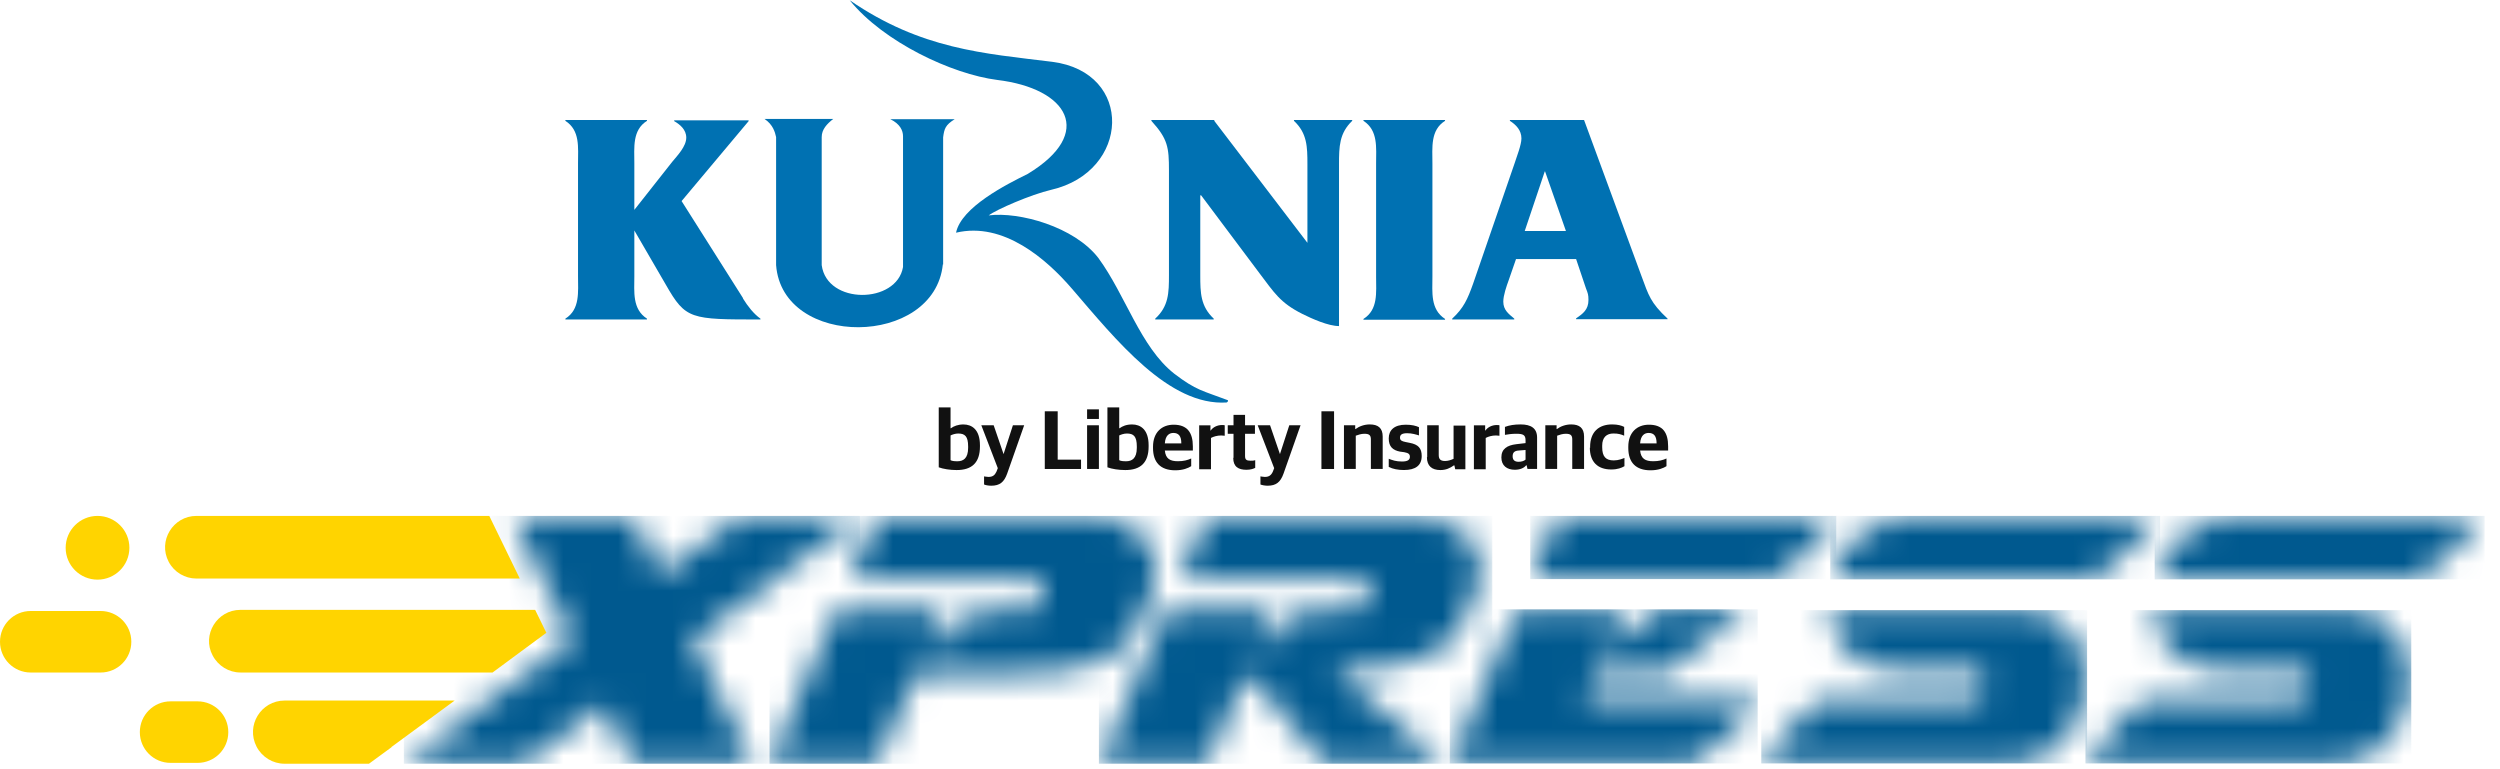 <svg viewBox="0 0 91 28" fill="none" xmlns="http://www.w3.org/2000/svg">
<path d="M34.33 9.63V5C34.37 4.69 34.41 4.55 34.75 4.34H32.41C32.76 4.51 32.87 4.75 32.87 4.96V9.72C32.64 11.07 30.1 11.1 29.91 9.65V4.99C29.91 4.71 30.1 4.51 30.33 4.33H27.83C28.14 4.54 28.21 4.81 28.25 4.99V9.65C28.48 12.69 34.01 12.65 34.32 9.62" fill="#0071B2"></path>
<path d="M44.66 14.64C44.66 14.64 44.7 14.64 44.7 14.57C43.78 14.22 43.55 14.22 42.74 13.6C41.51 12.63 40.97 10.74 39.98 9.39C39.1 8.25 37.1 7.7 35.99 7.84C36.26 7.63 37.53 7.08 38.26 6.91C41.14 6.25 41.29 2.63 38.3 2.25C35.8 1.94 33.54 1.8 30.93 0.01C32.16 1.53 34.65 2.7 36.3 2.91C38.87 3.22 39.87 4.84 37.41 6.33C36.64 6.71 34.99 7.54 34.8 8.47C36.53 8.06 38.1 9.44 39.02 10.51C40.63 12.38 42.55 14.79 44.66 14.65" fill="#0071B2"></path>
<path d="M27.04 10.859C27.22 11.149 27.43 11.419 27.68 11.599V11.629C25.13 11.629 24.96 11.629 24.24 10.369L23.09 8.389V10.049C23.09 10.629 23.01 11.249 23.55 11.599V11.629H20.58V11.599C21.12 11.259 21.04 10.629 21.04 10.049V5.949C21.04 5.359 21.12 4.749 20.58 4.399V4.369H23.55V4.399C23.01 4.739 23.09 5.369 23.09 5.949V7.639L24.47 5.889C24.66 5.659 24.98 5.329 24.98 5.009C24.98 4.719 24.75 4.529 24.54 4.409V4.379H27.25V4.409L24.81 7.319L27.05 10.859H27.04Z" fill="#0071B2"></path>
<path d="M48.74 11.869C48.35 11.869 47.75 11.599 47.41 11.429C46.59 11.019 46.38 10.649 45.84 9.939L43.72 7.109H43.69V10.019C43.69 10.659 43.7 11.149 44.18 11.599V11.629H42.05V11.599C42.54 11.149 42.55 10.659 42.55 10.019V6.209C42.55 5.359 42.51 5.059 41.91 4.399V4.369H44.2V4.399L47.59 8.839V5.979C47.59 5.339 47.58 4.849 47.1 4.399V4.369H49.22V4.399C48.75 4.849 48.74 5.339 48.74 5.979V11.859V11.869Z" fill="#0071B2"></path>
<path d="M52.14 10.069C52.14 10.639 52.06 11.259 52.6 11.609V11.639H49.63V11.609C50.17 11.269 50.09 10.649 50.09 10.069V5.949C50.09 5.379 50.17 4.749 49.63 4.399V4.369H52.6V4.399C52.06 4.739 52.14 5.369 52.14 5.949V10.069Z" fill="#0071B2"></path>
<path d="M55.18 9.439L54.92 10.189C54.84 10.409 54.72 10.749 54.72 10.979C54.72 11.289 54.92 11.429 55.12 11.599V11.629H52.86V11.599C53.28 11.209 53.42 10.889 53.62 10.329L55.14 5.919C55.21 5.699 55.38 5.269 55.38 5.039C55.38 4.739 55.18 4.539 54.96 4.399V4.369H57.66L59.75 10.049C60.01 10.749 60.07 11.009 60.7 11.599V11.619H57.37V11.589C57.62 11.419 57.82 11.269 57.82 10.919C57.82 10.729 57.8 10.679 57.73 10.499L57.37 9.429H55.18V9.439ZM56.24 6.239H56.23L55.5 8.409H57L56.24 6.239Z" fill="#0071B2"></path>
<path d="M34.17 17.01V14.83H34.6V15.59H34.61C34.72 15.51 34.87 15.45 35.07 15.45C35.37 15.45 35.67 15.63 35.67 16.21V16.25C35.67 16.84 35.38 17.11 34.82 17.11C34.58 17.11 34.33 17.07 34.17 17.01ZM35.24 16.31V16.25C35.24 15.88 35.12 15.78 34.88 15.78C34.77 15.78 34.66 15.82 34.6 15.85V16.75C34.65 16.78 34.73 16.79 34.85 16.79C35.06 16.79 35.24 16.69 35.24 16.3" fill="#111111"></path>
<path d="M35.82 17.631V17.34C35.82 17.34 35.93 17.36 35.98 17.36C36.13 17.36 36.21 17.3 36.27 17.171L36.32 17.041L35.72 15.48H36.17L36.53 16.53L36.87 15.48H37.28L36.66 17.241C36.55 17.55 36.39 17.68 36.08 17.68C35.98 17.68 35.87 17.66 35.81 17.631" fill="#111111"></path>
<path d="M38.03 14.971H38.5V16.731H39.35V17.071H38.03V14.971Z" fill="#111111"></path>
<path d="M39.57 14.9H40V15.25H39.57V14.9ZM39.57 15.48H40V17.07H39.57V15.48Z" fill="#111111"></path>
<path d="M40.31 17.01V14.83H40.74V15.59H40.75C40.86 15.51 41 15.45 41.21 15.45C41.51 15.45 41.81 15.63 41.81 16.21V16.25C41.81 16.84 41.52 17.11 40.96 17.11C40.72 17.11 40.47 17.07 40.31 17.01ZM41.38 16.31V16.25C41.38 15.88 41.26 15.78 41.02 15.78C40.91 15.78 40.8 15.82 40.74 15.85V16.75C40.79 16.78 40.87 16.79 40.99 16.79C41.2 16.79 41.38 16.69 41.38 16.3" fill="#111111"></path>
<path d="M41.97 16.299V16.259C41.97 15.739 42.29 15.459 42.72 15.459C43.21 15.459 43.42 15.739 43.42 16.249V16.399H42.4C42.43 16.699 42.59 16.789 42.88 16.789C43.08 16.789 43.23 16.749 43.36 16.689V16.969C43.25 17.039 43.06 17.119 42.78 17.119C42.24 17.119 41.97 16.829 41.97 16.309M42.4 16.139H43C43 15.869 42.9 15.759 42.71 15.759C42.57 15.759 42.42 15.839 42.4 16.139Z" fill="#111111"></path>
<path d="M43.65 15.481H44.06V15.671H44.07C44.15 15.551 44.31 15.471 44.48 15.471C44.52 15.471 44.56 15.471 44.58 15.481V15.861C44.58 15.861 44.49 15.851 44.45 15.851C44.31 15.851 44.17 15.891 44.08 15.941V17.081H43.65V15.491V15.481Z" fill="#111111"></path>
<path d="M44.9 16.66V15.79H44.69V15.48H44.9V15.1H45.32V15.48H45.68V15.79H45.32V16.6C45.32 16.73 45.37 16.77 45.52 16.77C45.57 16.77 45.64 16.77 45.69 16.75V17.03C45.63 17.06 45.53 17.1 45.37 17.1C45.08 17.1 44.89 16.99 44.89 16.67" fill="#111111"></path>
<path d="M45.88 17.631V17.34C45.88 17.34 45.99 17.36 46.04 17.36C46.19 17.36 46.27 17.3 46.33 17.171L46.38 17.041L45.78 15.48H46.23L46.59 16.53L46.93 15.48H47.34L46.72 17.241C46.61 17.55 46.45 17.68 46.14 17.68C46.05 17.68 45.93 17.66 45.87 17.631" fill="#111111"></path>
<path d="M48.56 14.971H48.1V17.071H48.56V14.971Z" fill="#111111"></path>
<path d="M48.92 15.479H49.33V15.619H49.34C49.47 15.519 49.66 15.449 49.86 15.449C50.16 15.449 50.33 15.579 50.33 15.889V17.069H49.9V15.999C49.9 15.849 49.85 15.789 49.66 15.789C49.55 15.789 49.43 15.829 49.35 15.859V17.069H48.92V15.479Z" fill="#111111"></path>
<path d="M50.55 16.999V16.699C50.68 16.749 50.81 16.799 51.03 16.799C51.24 16.799 51.32 16.739 51.32 16.629C51.32 16.529 51.27 16.489 51.11 16.459L50.96 16.439C50.7 16.389 50.55 16.259 50.55 15.959C50.55 15.659 50.75 15.459 51.17 15.459C51.39 15.459 51.54 15.499 51.65 15.549V15.849C51.55 15.819 51.4 15.769 51.22 15.769C51.04 15.769 50.96 15.819 50.96 15.929C50.96 16.029 51.02 16.059 51.16 16.089L51.31 16.119C51.63 16.179 51.75 16.319 51.75 16.599C51.75 16.939 51.53 17.109 51.1 17.109C50.89 17.109 50.69 17.069 50.56 16.999" fill="#111111"></path>
<path d="M51.95 16.64V15.48H52.37V16.561C52.37 16.71 52.43 16.78 52.6 16.78C52.72 16.78 52.82 16.741 52.91 16.701V15.491H53.34V17.081H52.97L52.94 16.941H52.92C52.78 17.041 52.63 17.11 52.43 17.11C52.12 17.11 51.94 16.96 51.94 16.64" fill="#111111"></path>
<path d="M53.65 15.481H54.06V15.671H54.07C54.15 15.551 54.31 15.471 54.48 15.471C54.52 15.471 54.56 15.471 54.58 15.481V15.861C54.58 15.861 54.49 15.851 54.45 15.851C54.31 15.851 54.17 15.891 54.08 15.941V17.081H53.65V15.491V15.481Z" fill="#111111"></path>
<path d="M54.65 16.649C54.65 16.339 54.86 16.209 55.19 16.169L55.53 16.129V16.029C55.53 15.829 55.44 15.789 55.19 15.789C55.03 15.789 54.89 15.809 54.78 15.829V15.539C54.94 15.479 55.12 15.449 55.35 15.449C55.73 15.449 55.95 15.589 55.95 15.929V17.069H55.6L55.57 16.939H55.55C55.48 17.029 55.34 17.099 55.14 17.099C54.85 17.099 54.65 16.949 54.65 16.649ZM55.53 16.739V16.379L55.28 16.399C55.13 16.409 55.06 16.469 55.06 16.609C55.06 16.759 55.15 16.809 55.28 16.809C55.38 16.809 55.48 16.779 55.53 16.729" fill="#111111"></path>
<path d="M56.25 15.479H56.66V15.619H56.67C56.8 15.519 56.99 15.449 57.19 15.449C57.49 15.449 57.66 15.579 57.66 15.889V17.069H57.23V15.999C57.23 15.849 57.18 15.789 56.99 15.789C56.88 15.789 56.76 15.829 56.68 15.859V17.069H56.25V15.479Z" fill="#111111"></path>
<path d="M57.88 16.309V16.269C57.88 15.719 58.2 15.449 58.68 15.449C58.89 15.449 59.02 15.489 59.12 15.539V15.859C59 15.809 58.91 15.779 58.73 15.779C58.48 15.779 58.32 15.919 58.32 16.219V16.279C58.32 16.619 58.45 16.759 58.74 16.759C58.92 16.759 59.05 16.699 59.13 16.669V16.969C59.03 17.029 58.88 17.089 58.65 17.089C58.16 17.089 57.87 16.819 57.87 16.289" fill="#111111"></path>
<path d="M59.27 16.299V16.259C59.27 15.739 59.59 15.459 60.02 15.459C60.52 15.459 60.72 15.739 60.72 16.249V16.399H59.7C59.73 16.699 59.89 16.789 60.18 16.789C60.38 16.789 60.53 16.749 60.66 16.689V16.969C60.55 17.039 60.36 17.119 60.08 17.119C59.54 17.119 59.27 16.829 59.27 16.309M59.7 16.139H60.3C60.3 15.869 60.2 15.759 60.01 15.759C59.87 15.759 59.72 15.839 59.7 16.139Z" fill="#111111"></path>
<mask id="mask0_660_14864" style="mask-type:luminance" maskUnits="userSpaceOnUse" x="14" y="18" width="18" height="10">
<path d="M26.94 18.779L24.04 20.909L23.02 18.779H18.64L20.84 23.269L14.7 27.799H19.04L21.98 25.639L23.03 27.799H27.39L25.21 23.269L31.3 18.779H26.94Z" fill="white"></path>
</mask>
<g mask="url(#mask0_660_14864)">
<path d="M31.3 18.779H14.7V27.799H31.3V18.779Z" fill="url(#paint0_linear_660_14864)"></path>
</g>
<path d="M19.89 23.039L19.48 22.199H8.75C7.9 22.199 7.34 23.109 7.74 23.859C7.94 24.239 8.33 24.479 8.75 24.479H17.93L19.88 23.039H19.89Z" fill="#FFD400"></path>
<path d="M17.97 19.109L17.81 18.779H7.15C6.3 18.779 5.74 19.689 6.14 20.449C6.34 20.829 6.73 21.059 7.15 21.059H18.92L17.97 19.109Z" fill="#FFD400"></path>
<path d="M14.25 27.19L16.55 25.5H10.36C9.5 25.5 8.94 26.41 9.34 27.18C9.54 27.56 9.93 27.8 10.36 27.8H13.43L14.25 27.2V27.19Z" fill="#FFD400"></path>
<path d="M4.71 19.939C4.71 20.579 4.19 21.099 3.55 21.099C2.91 21.099 2.39 20.579 2.39 19.939C2.39 19.299 2.91 18.779 3.55 18.779C4.19 18.779 4.71 19.299 4.71 19.939Z" fill="#FFD400"></path>
<path d="M1.12 24.48H3.66C4.28 24.48 4.78 23.98 4.78 23.36C4.78 22.74 4.28 22.24 3.66 22.24H1.12C0.5 22.24 0 22.74 0 23.36C0 23.98 0.5 24.48 1.12 24.48Z" fill="#FFD400"></path>
<path d="M6.21 27.769H7.19C7.81 27.769 8.31 27.269 8.31 26.649C8.31 26.029 7.81 25.529 7.19 25.529H6.21C5.59 25.529 5.09 26.029 5.09 26.649C5.09 27.269 5.59 27.769 6.21 27.769Z" fill="#FFD400"></path>
<mask id="mask1_660_14864" style="mask-type:luminance" maskUnits="userSpaceOnUse" x="40" y="18" width="14" height="10">
<path d="M43.93 18.779L42.94 21.059H49.46C49.62 21.059 49.72 21.089 49.77 21.159C49.81 21.219 49.84 21.299 49.84 21.389V21.579C49.84 21.689 49.8 21.829 49.71 21.979C49.62 22.129 49.47 22.209 49.27 22.209H47.5L45.7 23.719L46.37 22.209H42.46L40.02 27.809H43.93L45.27 24.709L45.49 24.569L48.21 27.799H52.56L48.56 24.379C51.64 24.379 53.05 23.959 53.78 21.389C54.32 19.469 52.49 18.789 51.54 18.789H43.93V18.779Z" fill="white"></path>
</mask>
<g mask="url(#mask1_660_14864)">
<path d="M54.32 18.779H40V27.799H54.32V18.779Z" fill="url(#paint1_linear_660_14864)"></path>
</g>
<mask id="mask2_660_14864" style="mask-type:luminance" maskUnits="userSpaceOnUse" x="52" y="22" width="12" height="6">
<path d="M60.38 22.18L58.44 23.75L59.13 22.18H55.23L52.78 27.79H61.54C61.54 27.79 61.64 27.73 61.8 27.62C61.96 27.5 62.14 27.36 62.34 27.2C62.55 27.04 62.75 26.86 62.96 26.68C63.17 26.5 63.34 26.34 63.46 26.2C63.47 26.2 63.5 26.15 63.56 26.08C63.62 26.01 63.67 25.94 63.73 25.86C63.79 25.78 63.84 25.7 63.89 25.63C63.94 25.56 63.97 25.51 63.98 25.48H57.67L58.11 24.46H60.68L63.59 22.16H60.37L60.38 22.18Z" fill="white"></path>
</mask>
<g mask="url(#mask2_660_14864)">
<path d="M63.98 22.18H52.77V27.79H63.98V22.18Z" fill="url(#paint2_linear_660_14864)"></path>
</g>
<mask id="mask3_660_14864" style="mask-type:luminance" maskUnits="userSpaceOnUse" x="55" y="18" width="12" height="4">
<path d="M56.7 18.779L55.7 21.079H64.39C64.5 21.079 64.68 20.989 64.92 20.809C65.16 20.629 65.4 20.409 65.66 20.159C65.92 19.909 66.15 19.659 66.38 19.399C66.6 19.149 66.76 18.939 66.85 18.779H56.71H56.7Z" fill="white"></path>
</mask>
<g mask="url(#mask3_660_14864)">
<path d="M66.84 18.779H55.7V21.079H66.84V18.779Z" fill="url(#paint3_linear_660_14864)"></path>
</g>
<mask id="mask4_660_14864" style="mask-type:luminance" maskUnits="userSpaceOnUse" x="64" y="22" width="12" height="6">
<path d="M66.57 22.209C66.69 23.119 67.23 24.409 69.21 24.409H71.8C71.91 24.409 72.29 24.499 72.29 24.929C72.29 25.359 71.88 25.509 71.68 25.509H66.24C66.24 25.509 66.07 25.609 65.86 25.809C65.66 26.009 65.43 26.229 65.2 26.489C64.96 26.739 64.74 26.999 64.53 27.249C64.32 27.499 64.18 27.679 64.11 27.789H73.02C75.4 27.789 75.9 25.629 75.9 24.929V24.829C75.9 24.579 75.97 22.379 73.73 22.209H66.57Z" fill="white"></path>
</mask>
<g mask="url(#mask4_660_14864)">
<path d="M75.97 22.209H64.11V27.789H75.97V22.209Z" fill="url(#paint4_linear_660_14864)"></path>
</g>
<mask id="mask5_660_14864" style="mask-type:luminance" maskUnits="userSpaceOnUse" x="66" y="18" width="13" height="4">
<path d="M69.72 18.779C68.62 18.779 67.01 19.57 66.62 21.09H76.22C76.72 20.7 77.17 20.32 77.56 19.93C77.96 19.54 78.31 19.16 78.63 18.77H69.71L69.72 18.779Z" fill="white"></path>
</mask>
<g mask="url(#mask5_660_14864)">
<path d="M78.63 18.779H66.62V21.089H78.63V18.779Z" fill="url(#paint5_linear_660_14864)"></path>
</g>
<mask id="mask6_660_14864" style="mask-type:luminance" maskUnits="userSpaceOnUse" x="75" y="22" width="13" height="6">
<path d="M78.37 22.209C78.48 23.119 79.03 24.409 81.01 24.409H83.6C83.71 24.409 84.09 24.499 84.09 24.929C84.09 25.359 83.68 25.509 83.48 25.509H78.03C78.03 25.509 77.86 25.609 77.66 25.809C77.45 26.009 77.23 26.229 77 26.489C76.76 26.739 76.54 26.999 76.33 27.249C76.12 27.499 75.98 27.679 75.91 27.789H84.83C87.21 27.789 87.7 25.629 87.7 24.929V24.829C87.7 24.579 87.77 22.379 85.53 22.209H78.37Z" fill="white"></path>
</mask>
<g mask="url(#mask6_660_14864)">
<path d="M87.77 22.209H75.91V27.789H87.77V22.209Z" fill="url(#paint6_linear_660_14864)"></path>
</g>
<mask id="mask7_660_14864" style="mask-type:luminance" maskUnits="userSpaceOnUse" x="78" y="18" width="13" height="4">
<path d="M81.53 18.779C80.43 18.779 78.82 19.57 78.43 21.09H88.03C88.53 20.7 88.98 20.32 89.37 19.93C89.77 19.54 90.12 19.16 90.44 18.77H81.52L81.53 18.779Z" fill="white"></path>
</mask>
<g mask="url(#mask7_660_14864)">
<path d="M90.44 18.779H78.43V21.089H90.44V18.779Z" fill="url(#paint7_linear_660_14864)"></path>
</g>
<mask id="mask8_660_14864" style="mask-type:luminance" maskUnits="userSpaceOnUse" x="28" y="18" width="15" height="10">
<path d="M31.94 18.779L30.93 21.09H37.54C37.93 21.09 37.98 21.36 37.98 21.549C37.98 21.739 37.91 22.23 37.45 22.23H35.68L33.72 23.68L34.35 22.23H30.43L28.01 27.79H31.92L33.35 24.52H36.75C39.83 24.52 41.24 24.09 41.97 21.45C42.51 19.48 40.68 18.77 39.72 18.77H31.93L31.94 18.779Z" fill="white"></path>
</mask>
<g mask="url(#mask8_660_14864)">
<path d="M42.52 18.779H28.01V27.799H42.52V18.779Z" fill="url(#paint8_linear_660_14864)"></path>
</g>
<defs>
<linearGradient id="paint0_linear_660_14864" x1="28.428" y1="22.957" x2="69.678" y2="22.957" gradientUnits="userSpaceOnUse">
<stop stop-color="#00598F"></stop>
<stop offset="0.28" stop-color="#0069A2"></stop>
<stop offset="0.85" stop-color="#0094D5"></stop>
<stop offset="1" stop-color="#00A1E4"></stop>
</linearGradient>
<linearGradient id="paint1_linear_660_14864" x1="3950.49" y1="21.847" x2="3991.74" y2="21.847" gradientUnits="userSpaceOnUse">
<stop stop-color="#00598F"></stop>
<stop offset="0.28" stop-color="#0069A2"></stop>
<stop offset="0.85" stop-color="#0094D5"></stop>
<stop offset="1" stop-color="#00A1E4"></stop>
</linearGradient>
<linearGradient id="paint2_linear_660_14864" x1="3159.15" y1="25.211" x2="3192.02" y2="25.211" gradientUnits="userSpaceOnUse">
<stop stop-color="#00598F"></stop>
<stop offset="0.28" stop-color="#0069A2"></stop>
<stop offset="0.85" stop-color="#0094D5"></stop>
<stop offset="1" stop-color="#00A1E4"></stop>
</linearGradient>
<linearGradient id="paint3_linear_660_14864" x1="3142.19" y1="20.026" x2="3174.85" y2="20.026" gradientUnits="userSpaceOnUse">
<stop stop-color="#00598F"></stop>
<stop offset="0.28" stop-color="#0069A2"></stop>
<stop offset="0.85" stop-color="#0094D5"></stop>
<stop offset="1" stop-color="#00A1E4"></stop>
</linearGradient>
<linearGradient id="paint4_linear_660_14864" x1="3218.18" y1="25.762" x2="3251.65" y2="25.762" gradientUnits="userSpaceOnUse">
<stop stop-color="#00598F"></stop>
<stop offset="0.28" stop-color="#0069A2"></stop>
<stop offset="0.85" stop-color="#0094D5"></stop>
<stop offset="1" stop-color="#00A1E4"></stop>
</linearGradient>
<linearGradient id="paint5_linear_660_14864" x1="3279.74" y1="19.786" x2="3313.84" y2="19.786" gradientUnits="userSpaceOnUse">
<stop stop-color="#00598F"></stop>
<stop offset="0.28" stop-color="#0069A2"></stop>
<stop offset="0.85" stop-color="#0094D5"></stop>
<stop offset="1" stop-color="#00A1E4"></stop>
</linearGradient>
<linearGradient id="paint6_linear_660_14864" x1="3220.27" y1="25.392" x2="3253.74" y2="25.392" gradientUnits="userSpaceOnUse">
<stop stop-color="#00598F"></stop>
<stop offset="0.28" stop-color="#0069A2"></stop>
<stop offset="0.85" stop-color="#0094D5"></stop>
<stop offset="1" stop-color="#00A1E4"></stop>
</linearGradient>
<linearGradient id="paint7_linear_660_14864" x1="3281.79" y1="19.786" x2="3315.89" y2="19.786" gradientUnits="userSpaceOnUse">
<stop stop-color="#00598F"></stop>
<stop offset="0.28" stop-color="#0069A2"></stop>
<stop offset="0.85" stop-color="#0094D5"></stop>
<stop offset="1" stop-color="#00A1E4"></stop>
</linearGradient>
<linearGradient id="paint8_linear_660_14864" x1="3950.66" y1="22.297" x2="3991.91" y2="22.297" gradientUnits="userSpaceOnUse">
<stop stop-color="#00598F"></stop>
<stop offset="0.28" stop-color="#0069A2"></stop>
<stop offset="0.85" stop-color="#0094D5"></stop>
<stop offset="1" stop-color="#00A1E4"></stop>
</linearGradient>
</defs>
</svg>

